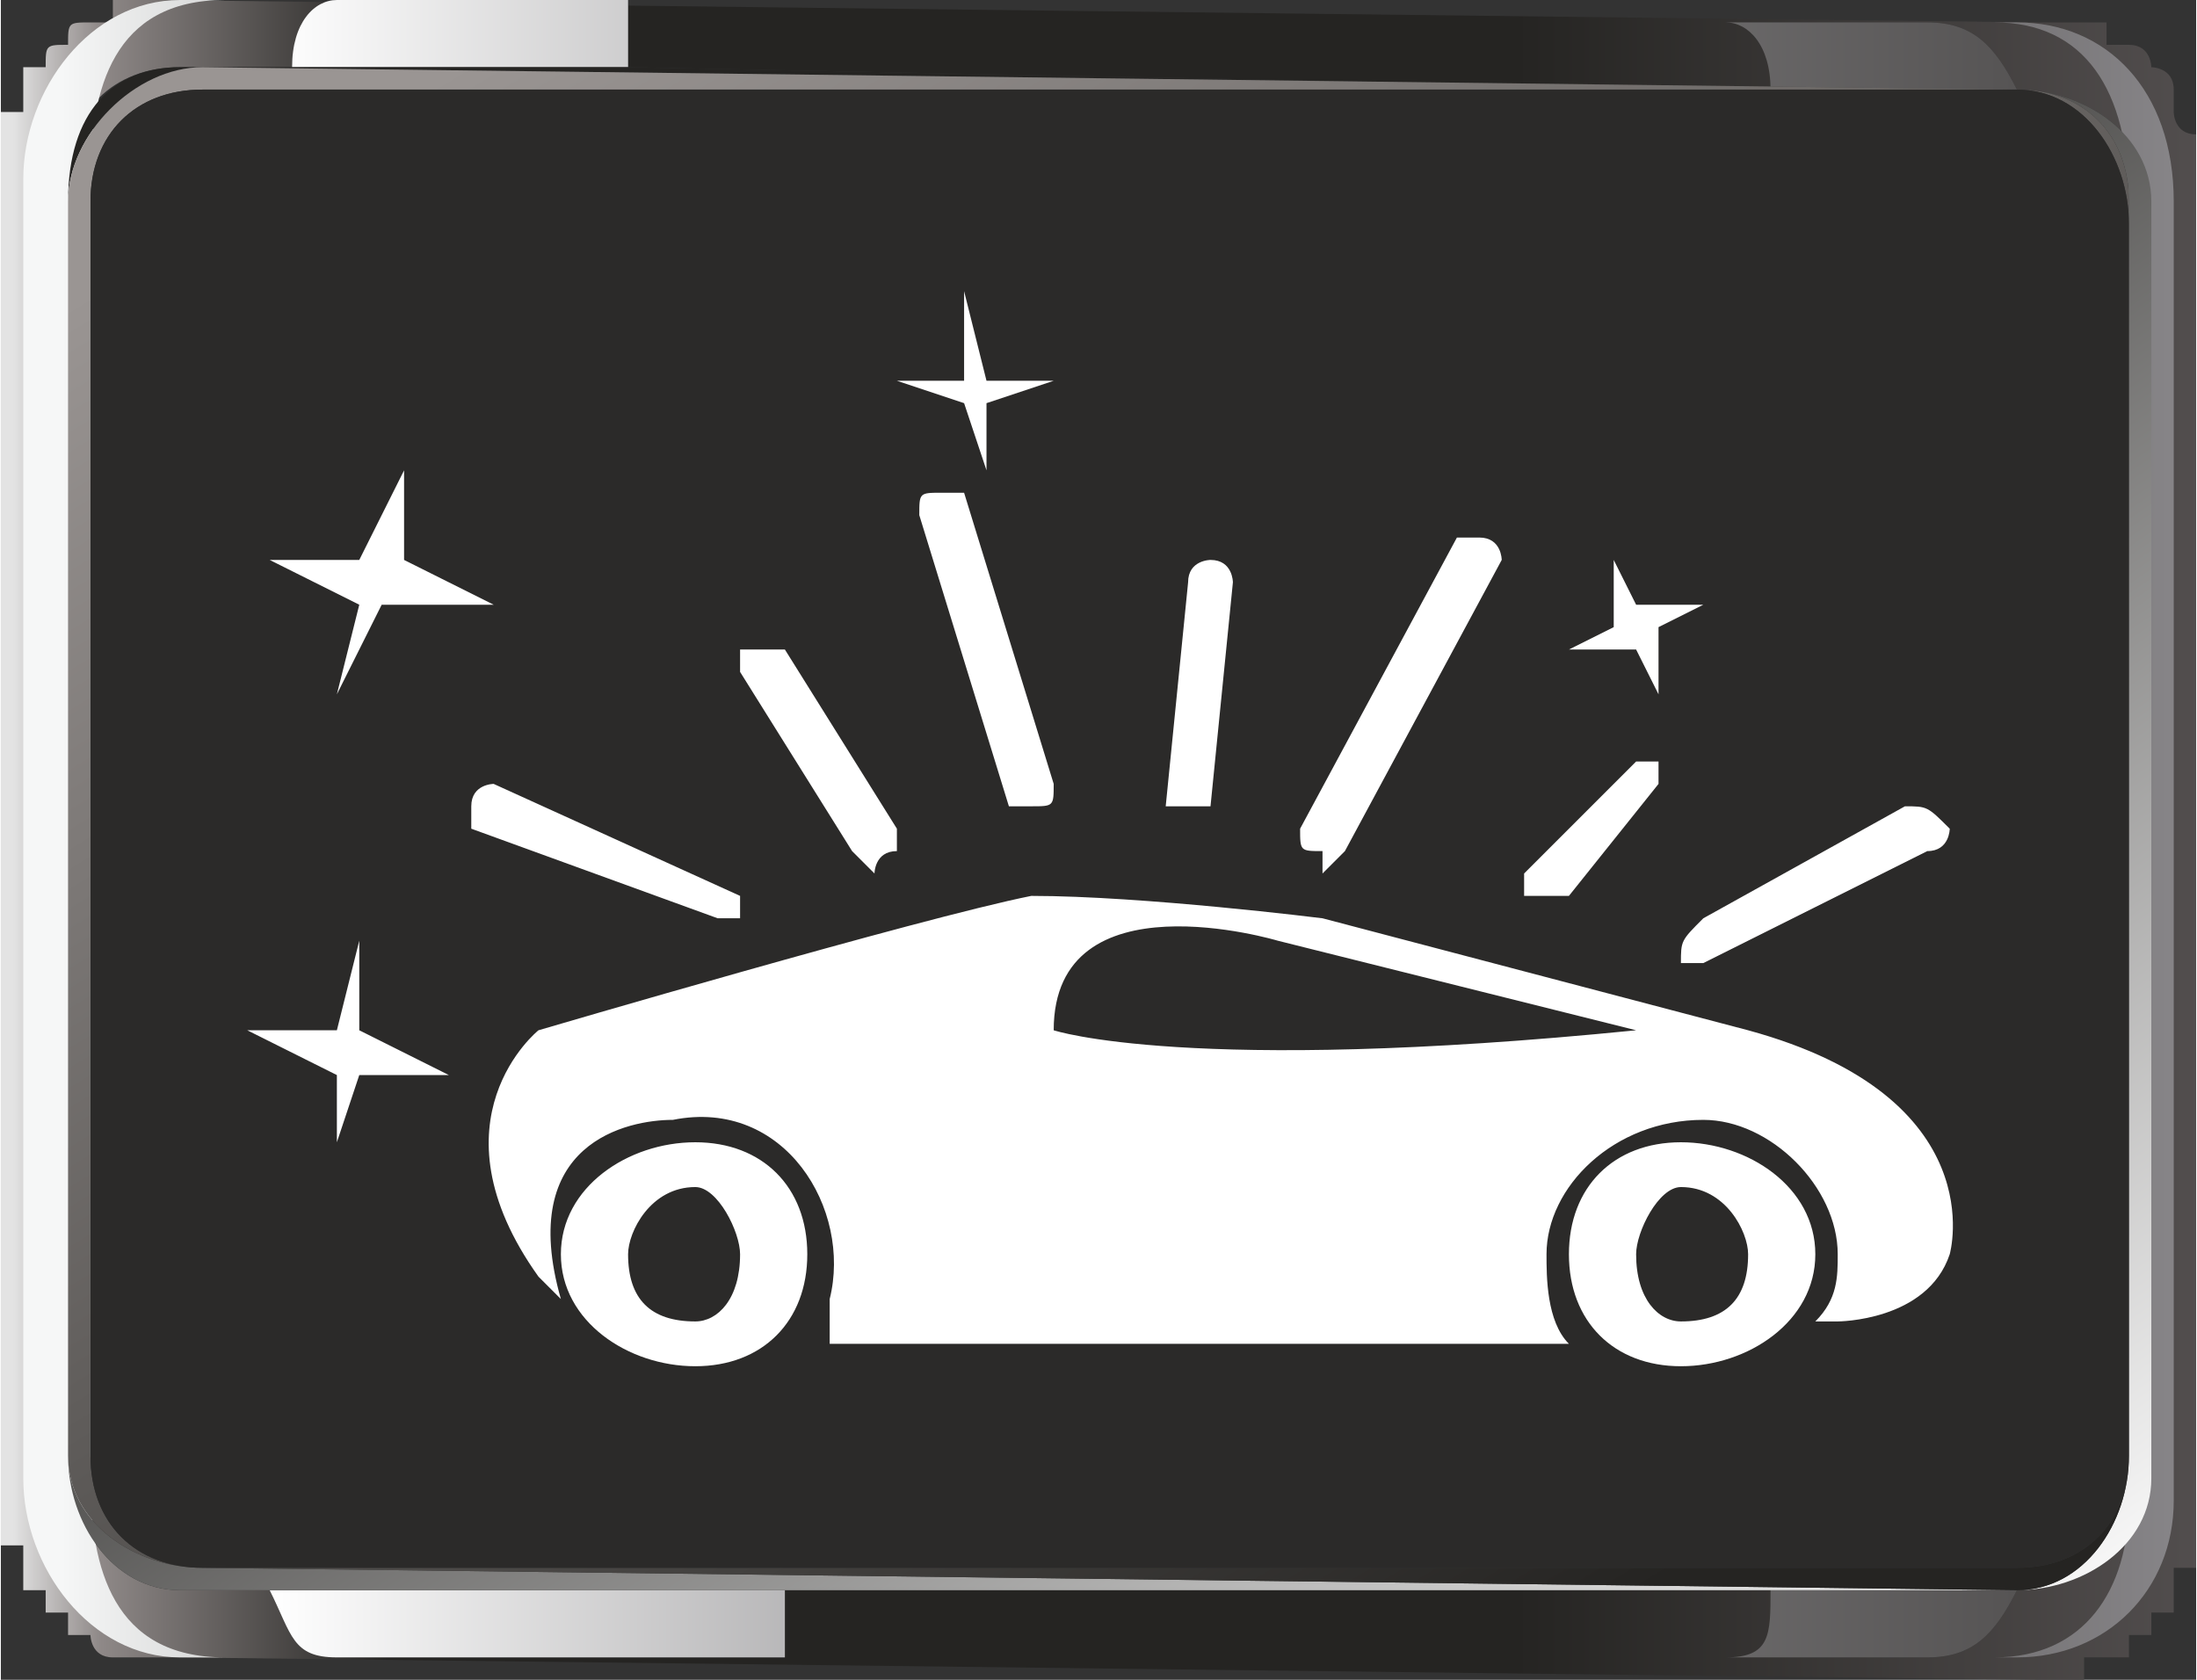 <?xml version="1.0" encoding="UTF-8"?> <svg xmlns="http://www.w3.org/2000/svg" xmlns:xlink="http://www.w3.org/1999/xlink" xmlns:xodm="http://www.corel.com/coreldraw/odm/2003" xml:space="preserve" width="85px" height="65px" version="1.1" style="shape-rendering:geometricPrecision; text-rendering:geometricPrecision; image-rendering:optimizeQuality; fill-rule:evenodd; clip-rule:evenodd" viewBox="0 0 0.98 0.75"><rect x="0" y="0" width="0.98" height="0.75" fill="#333333" stroke="none"/> <defs> <style type="text/css"> .fil5 {fill:#2B2A29;fill-rule:nonzero} .fil6 {fill:white;fill-rule:nonzero} .fil1 {fill:url(#id0)} .fil2 {fill:url(#id1)} .fil4 {fill:url(#id2)} .fil0 {fill:url(#id3)} .fil3 {fill:url(#id4)} </style> <linearGradient id="id0" gradientUnits="userSpaceOnUse" x1="0.01" y1="0.37" x2="0.99" y2="0.37"> <stop offset="0" style="stop-opacity:1; stop-color:#F6F7F7"></stop> <stop offset="0.012" style="stop-opacity:1; stop-color:#F6F7F7"></stop> <stop offset="0.51" style="stop-opacity:1; stop-color:#252422"></stop> <stop offset="0.988" style="stop-opacity:1; stop-color:#878588"></stop> <stop offset="1" style="stop-opacity:1; stop-color:#878588"></stop> </linearGradient> <linearGradient id="id1" gradientUnits="userSpaceOnUse" x1="0.12" y1="0.37" x2="0.92" y2="0.37"> <stop offset="0" style="stop-opacity:1; stop-color:#FEFEFE"></stop> <stop offset="0.42" style="stop-opacity:1; stop-color:#989799"></stop> <stop offset="0.988" style="stop-opacity:1; stop-color:#555353"></stop> <stop offset="1" style="stop-opacity:1; stop-color:#555353"></stop> </linearGradient> <linearGradient id="id2" gradientUnits="userSpaceOnUse" x1="0.26" y1="-0.01" x2="0.71" y2="0.73"> <stop offset="0" style="stop-opacity:1; stop-color:#9A9593"></stop> <stop offset="1" style="stop-opacity:1; stop-color:#252422"></stop> </linearGradient> <linearGradient id="id3" gradientUnits="userSpaceOnUse" x1="0" y1="0.37" x2="1" y2="0.37"> <stop offset="0" style="stop-opacity:1; stop-color:#E3E3E3"></stop> <stop offset="0.039" style="stop-opacity:1; stop-color:#8F8988"></stop> <stop offset="0.169" style="stop-opacity:1; stop-color:#252422"></stop> <stop offset="0.678" style="stop-opacity:1; stop-color:#252422"></stop> <stop offset="0.988" style="stop-opacity:1; stop-color:#524E4E"></stop> <stop offset="1" style="stop-opacity:1; stop-color:#524E4E"></stop> </linearGradient> <linearGradient id="id4" gradientUnits="userSpaceOnUse" x1="0.81" y1="0.83" x2="0.38" y2="0.21"> <stop offset="0" style="stop-opacity:1; stop-color:#FEFEFE"></stop> <stop offset="1" style="stop-opacity:1; stop-color:#252422"></stop> </linearGradient> </defs> <g id="Слой_x0020_1">  <g id="_1698792833152"> <path class="fil0" d="M0.07 0.74l0 0 0 0c0,0 0,0 0,0l0 0 0 0c0,0 0,0 0,0l0 0 0 0c0,0 0,0 0,0l0 0 0 0c0,0 0,0 -0.01,0l0 0 0 0c0,0 0,0 0,0l0 0 0 0c0,0 -0.01,0 -0.01,0l0 0 0 0c0,0 0,0 0,0l0 0 0 0c0,0 0,0 0,0l0 0 0 0c0,0 0,0 0,0l0 0 0 0 0 0 0 0 0 0c-0.01,0 -0.01,-0.01 -0.01,-0.01l0 0 0 0c0,0 0,0 0,0l0 0 0 0c0,0 0,0 0,0l0 0 0 0c0,0 -0.01,0 -0.01,0l0 0 0 0c0,0 0,0 0,0l0 0 0 0c0,0 0,0 0,0l0 0 0 0c0,0 0,0 0,0l0 0 0 0c0,0 0,0 0,-0.01l0 0 0 0c0,0 -0.01,0 -0.01,0l0 0 0 0 0 0 0 0 0 0 0 0 0 0 0 0 0 0 0 0 0 0c0,0 0,0 0,0l0 0 0 0 0 0 0 0 0 0 0 0 0 0 0 0c0,0 0,0 0,0l0 0 0 0c0,0 0,-0.01 0,-0.01l0 0 0 0c0,0 0,0 0,0l0 0 0 0c0,0 0,0 -0.01,0l0 0 0 0c0,0 0,0 0,0l0 0 0 0c0,0 0,0 0,0l0 0 0 0c0,0 0,0 0,0l0 0 0 0c0,0 0,-0.01 0,-0.01l0 0 0 0c0,0 0,0 0,0l0 0 0 0c0,0 0,0 0,0l0 0 0 0c0,0 0,-0.01 0,-0.01l0 0 0 0c0,0 0,0 0,0l0 0 0 0c-0.01,0 -0.01,0 -0.01,0l0 0 0 0 0 0 0 0 0 0c0,0 0,0 0,0l0 0 0 0c0,0 0,0 0,0l0 0 0 0c0,0 0,0 0,-0.01l0 0 0 0c0,0 0,0 0,0l0 0 0 0c0,0 0,0 0,0l0 0 0 0c0,0 0,0 0,0l0 0 0 0c0,0 0,0 0,0l0 0 0 0c0,-0.01 0,-0.01 0,-0.01l0 0 0 0c0,0 0,0 0,0l0 0 0 0c0,0 0,0 0,0l0 -0.59c0,0 0,-0.01 0,-0.01l0 0 0 0c0,0 0,0 0,0l0 0 0 0c0,0 0,0 0,0l0 0 0 0c0,0 0,0 0,0l0 0 0 0c0,0 0,0 0,0l0 0 0 0c0,0 0,0 0,-0.01l0 0 0 0c0,0 0,0 0,0l0 0 0 0c0,0 0,0 0,0l0 0 0 0c0,0 0,0 0,0l0 0 0 0c0,0 0,0 0,0l0 0 0 0c0,0 0,0 0,0l0 0 0 0c0,-0.01 0,-0.01 0,-0.01l0 0 0 0c0,0 0,0 0.01,0l0 0 0 0c0,0 0,0 0,0l0 0 0 0c0,0 0,0 0,0l0 0 0 0c0,0 0,0 0,0l0 0 0 0 0 0 0 0c0,0 0,0 0,-0.01l0 0 0 0c0,0 0,0 0,0l0 0 0 0 0 0 0 0 0 0 0 0 0 0 0 0 0 0 0 0 0 0c0,0 0,0 0,0l0 0 0 0c0,0 0,0 0,0l0 0 0 0c0,0 0,0 0,0l0 0 0 0c0,0 0,0 0,0l0 0 0 0c0,0 0,0 0,-0.01l0 0 0 0c0,0 0,0 0,0l0 0 0 0c0,0 0.01,0 0.01,0l0 0 0 0c0,0 0,0 0,0l0 0 0 0c0,0 0,0 0,0l0 0 0 0c0,0 0,0 0,0l0 0 0 0c0,0 0,0 0,0l0 0 0 0c0,0 0,0 0,0l0 0 0 0c0,-0.01 0,-0.01 0.01,-0.01l0 0 0 0c0,0 0,0 0,0l0 0 0 0c0,0 0,0 0,0l0 0 0 0c0,-0.01 0,-0.01 0.01,-0.01l0 0 0 0c0,0 0,0 0,0l0 0 0 0c0,0 0,0 0.01,0l0 0 0 0c0,0 0,0 0,0l0 0 0 0c0,0 0,0 0,0l0 0 0 0c0,-0.01 0,-0.01 0,-0.01l0 0 0 0c0,0 0,0 0,0l0 0 0 0c0,0 0,0 0,0l0 0 0 0 0 0 0 0 0 0c0,0 0.01,0 0.01,0l0 0 0 0c0,0 0,0 0,0l0 0c0,0 0,0 0,0l0 0 0 0c0,0 0,0 0,0l0 0 0 0c0,0 0,0 0,0l0 0 0 0c0.01,0 0.01,0 0.01,0l0 0 0 0c0,0 0,0 0,0l0 0 0 0c0,0 0,0 0,0l0 0 0 0c0,0 0,0 0,0l0.84 0.01c0,0 0,0 0,0l0 0 0 0c0,0 0.01,0 0.01,0l0 0 0 0c0,0 0,0 0,0l0 0 0 0c0,0 0,0 0,0l0 0 0 0c0,0 0,0 0,0l0 0 0 0c0,0 0.01,0 0.01,0l0 0 0 0c0,0 0,0 0,0l0 0 0 0c0,0 0,0 0.01,0l0 0 0 0c0,0 0,0 0,0l0 0 0 0 0 0 0 0 0 0 0 0 0 0 0 0c0,0 0,0 0,0l0 0 0 0c0,0 0,0 0,0.01l0 0 0 0c0,0 0.01,0 0.01,0l0 0 0 0c0,0 0,0 0,0l0 0 0 0c0,0 0,0 0,0l0 0 0 0c0,0 0,0 0,0l0 0 0 0c0.01,0 0.01,0.01 0.01,0.01l0 0 0 0c0,0 0,0 0,0l0 0 0 0c0,0 0.01,0 0.01,0.01l0 0 0 0c0,0 0,0 0,0l0 0 0 0c0,0 0,0 0,0l0 0 0 0c0,0 0,0.01 0,0.01l0 0 0 0c0,0 0,0 0,0l0 0 0 0c0,0 0,0 0,0l0 0 0 0c0,0 0,0.01 0.01,0.01l0 0 0 0c0,0 0,0 0,0l0 0 0 0c0,0 0,0 0,0l0 0 0 0c0,0 0,0 0,0.01l0 0 0 0c0,0 0,0 0,0l0 0 0 0c0,0 0,0 0,0l0 0 0 0c0,0 0,0 0,0l0 0 0 0c0,0 0,0 0,0l0 0 0 0c0,0.01 0,0.01 0,0.01l0 0 0 0c0,0 0,0 0,0l0 0.59c0,0 0,0 0,0.01l0 0 0 0c0,0 0,0 0,0l0 0 0 0c0,0 0,0 0,0.01l0 0 0 0c0,0 0,0 0,0l0 0 0 0c0,0 0,0 0,0l0 0 0 0c0,0 0,0 0,0.01l0 0 0 0c0,0 0,0 0,0l0 0 0 0c-0.01,0 -0.01,0 -0.01,0l0 0 0 0c0,0 0,0 0,0.01l0 0 0 0c0,0 0,0 0,0l0 0 0 0 0 0 0 0 0 0 0 0 0 0 0 0 0 0 0 0 0 0 0 0 0 0 0 0 0 0 0 0 0 0 0 0 0 0 0 0c0,0 0,0 0,0l0 0 0 0c0,0 0,0.01 0,0.01l0 0 0 0c0,0 -0.01,0 -0.01,0l0 0 0 0c0,0 0,0 0,0l0 0 0 0c0,0 0,0 0,0l0 0 0 0c0,0 0,0 0,0l0 0 0 0c0,0.01 0,0.01 0,0.01l0 0 0 0c0,0 0,0 0,0l0 0 0 0 0 0 0 0 0 0 0 0 0 0 0 0 0 0 0 0 0 0c-0.01,0 -0.01,0 -0.01,0l0 0 0 0c0,0 0,0 0,0l0 0 0 0c0,0 0,0.01 0,0.01l0 0 0 0c0,0 0,0 0,0l0 0 0 0c0,0 0,0 -0.01,0l0 0 0 0c0,0 0,0 0,0l0 0 0 0c0,0 0,0 0,0l0 0 0 0 0 0 0 0 0 0 0 0 0 0 0 0c0,0 0,0 0,0l0 0 0 0c0,0 0,0 0,0l0 0 0 0c-0.01,0 -0.01,0 -0.01,0l0 0 0 0c0,0 0,0 0,0l0 0 0 0c0,0.01 0,0.01 0,0.01l0 0 0 0c0,0 -0.01,0 -0.01,0l0 0 0 0c0,0 0,0 0,0l0 0 0 0c0,0 0,0 0,0l0 0 0 0c0,0 0,0 -0.01,0l0 0 0 0c0,0 0,0 0,0l-0.83 -0.01c0,0 -0.01,0 -0.01,0zm0.72 -0.03c0,0 0,0.01 0,0.01l0 0 0 0c0,0 0,0 0,0l0 0 0 0c0,0 0,0 0,0l0 0 0 0c0,0 0,0 0,0l0 0 0 0 0 0 0 0 0 0c0,0.01 0,0.01 0,0.01l0 0 0 0 0 0 0 0 0 0c0,0 0,0 0,0l0 0 0 0c0,0 0,0 0,0l0 0 0 0c0,0 0,0 0,0l0 0 0 0c0,0 0,0 0,0.01l0 0 0 0c0,0 0,0 0,0l0 0 0 0c0,0 0,0 0,0l0 0 0 0c0,0 0,0 0,0l0 0 0 0c0,0 0,0 0,0l0 0 0 0 0 0 0 0 0 0c0,0 -0.01,0 -0.01,0l0 0 0 0 0 0 0 0 0 0c0,0 0,0 0,0l0 0 0 0c0,0 0,0 0,0l0 0 0 0c0,0 0,0 0,0l0 0 0 0c0,0 0,0 0,0l0 0 0 0c0,0 0,0 0,0l0 0 0 0c0,0 0,0 0,0l0 0 0 0c0,0 0,0 0,0l0 0 0 0c0,0 0,0 -0.01,0l0 0 0 0c0,0 0,0 0,0l0.09 0c0.02,0 0.03,-0.01 0.04,-0.03l0 0c0.03,0 0.06,-0.02 0.06,-0.05l0 -0.57c0,-0.03 -0.03,-0.05 -0.06,-0.05l0 0c-0.01,-0.02 -0.02,-0.03 -0.04,-0.03l0 0 0 0 -0.09 0 0 0c0,0 0,0 0,0l0 0 0.01 0c0,0 0,0 0,0l0 0 0 0c0,0 0,0 0,0l0 0 0 0c0,0 0,0 0,0l0 0 0 0 0 0 0 0 0 0c0,0 0,0 0,0l0 0 0 0c0,0.01 0.01,0.01 0.01,0.01l0 0 0 0c0,0 0,0 0,0l0 0 0 0c0,0 0,0 0,0l0 0 0 0c0,0 0,0 0,0l0 0 0 0 0 0 0 0 0 0c0,0 0,0 0,0l0 0 0 0c0,0 0,0 0,0.01l0 0 0 0c0,0 0,0 0,0l0 0 0 0c0,0 0,0 0,0l0 0 0 0c0,0 0,0 0,0.01l-0.51 -0.01 0 -0.02 0 0 0 0 0 -0.01 0 0 -0.13 0 0 0 0 0c-0.01,0.01 -0.02,0.01 -0.02,0.03l-0.05 0c-0.03,0 -0.05,0.02 -0.05,0.05l0 0 0 0c0,0 0,0.01 0,0.01l0 0.56c0,0 0,0 0,0l0 0 0 0c0,0.03 0.02,0.06 0.05,0.06l0.04 0c0.01,0.02 0.01,0.03 0.03,0.03l0.2 0 0 -0.03 0.44 0z"></path> <path class="fil1" d="M0.9 0.01l-0.01 0c0.04,0 0.06,0.03 0.06,0.08l0 0.58c0,0.04 -0.02,0.07 -0.06,0.07l0.01 0c0.04,0 0.07,-0.03 0.07,-0.07l0 -0.58c0,-0.05 -0.03,-0.08 -0.07,-0.08zm-0.8 -0.01l-0.02 0c-0.04,0 -0.07,0.04 -0.07,0.08l0 0.58c0,0.04 0.03,0.08 0.07,0.08l0.02 0c-0.05,0 -0.06,-0.04 -0.06,-0.08l0 -0.58c0,-0.04 0.01,-0.08 0.06,-0.08z"></path> <path class="fil2" d="M0.86 0.74l-0.09 0c0.02,0 0.02,-0.01 0.02,-0.03l0.11 0c-0.01,0.02 -0.02,0.03 -0.04,0.03zm-0.51 0l-0.2 0c-0.02,0 -0.02,-0.01 -0.03,-0.03l0.23 0 0 0.03zm0.55 -0.7l-0.11 0c0,-0.02 -0.01,-0.03 -0.02,-0.03l0.09 0c0.02,0 0.03,0.01 0.04,0.03zm-0.62 -0.01l-0.15 0c0,-0.02 0.01,-0.03 0.02,-0.03l0.13 0 0 0.03z"></path> <path class="fil3" d="M0.9 0.71l-0.82 0c-0.03,0 -0.05,-0.03 -0.05,-0.06l0 -0.56c0,-0.04 0.02,-0.06 0.05,-0.06l0.05 0 0.15 0 0.51 0.01 0.11 0 0 0c0.03,0 0.06,0.02 0.06,0.05l0 0.57c0,0.03 -0.03,0.05 -0.06,0.05zm-0.81 -0.68c-0.03,0 -0.06,0.03 -0.06,0.06l0 0.56c0,0.03 0.03,0.05 0.06,0.05l0.81 0.01c0.03,0 0.05,-0.03 0.05,-0.06l0 -0.56c0,-0.03 -0.02,-0.05 -0.05,-0.05l-0.81 -0.01z"></path> <path class="fil4" d="M0.9 0.71l-0.81 -0.01c-0.03,0 -0.06,-0.02 -0.06,-0.05l0 -0.56c0,-0.03 0.03,-0.06 0.06,-0.06l0.81 0.01c0.03,0 0.05,0.02 0.05,0.05l0 0.56c0,0.03 -0.02,0.06 -0.05,0.06zm-0.1 -0.01l0.1 0c0.03,0 0.05,-0.02 0.05,-0.05l0 -0.55c0,-0.03 -0.02,-0.06 -0.05,-0.06l-0.81 0c-0.03,0 -0.05,0.02 -0.05,0.05l0 0.56c0,0.03 0.02,0.05 0.05,0.05l0.03 0 0.22 0 0.46 0z"></path> <path class="fil5" d="M0.95 0.65c0,0.03 -0.02,0.05 -0.05,0.05l-0.81 0c-0.03,0 -0.05,-0.02 -0.05,-0.05l0 -0.56c0,-0.03 0.02,-0.05 0.05,-0.05l0.81 0c0.03,0 0.05,0.03 0.05,0.06l0 0.55z"></path> </g> <path class="fil6" d="M0.87 0.37c-0.01,-0.01 -0.01,-0.01 -0.02,-0.01l-0.09 0.05c-0.01,0.01 -0.01,0.01 -0.01,0.02 0,0 0.01,0 0.01,0 0,0 0,0 0,0l0.1 -0.05c0.01,0 0.01,-0.01 0.01,-0.01zm-0.14 -0.03l-0.05 0.05c0,0 0,0.01 0,0.01 0.01,0 0.01,0 0.01,0 0,0 0,0 0.01,0l0.04 -0.05c0,0 0,0 0,-0.01 0,0 -0.01,0 -0.01,0zm-0.06 -0.09c0,0 0,-0.01 -0.01,-0.01 0,0 -0.01,0 -0.01,0l-0.07 0.13c0,0.01 0,0.01 0.01,0.01 0,0.01 0,0.01 0,0.01 0,0 0.01,-0.01 0.01,-0.01l0.07 -0.13zm-0.46 0.11c0,0 0,0.01 0,0.01l0.11 0.04c0,0 0,0 0,0 0,0 0.01,0 0.01,0 0,-0.01 0,-0.01 0,-0.01l-0.11 -0.05c0,0 -0.01,0 -0.01,0.01zm0.19 0.01l-0.05 -0.08c-0.01,0 -0.01,0 -0.02,0 0,0 0,0.01 0,0.01l0.05 0.08c0,0 0.01,0.01 0.01,0.01 0,0 0,-0.01 0.01,-0.01 0,0 0,0 0,-0.01zm0.02 -0.15c-0.01,0 -0.01,0 -0.01,0.01l0.04 0.13c0,0 0.01,0 0.01,0 0,0 0,0 0,0 0.01,0 0.01,0 0.01,-0.01l-0.04 -0.13c0,0 -0.01,0 -0.01,0zm0.12 0.14l0.01 -0.1c0,0 0,-0.01 -0.01,-0.01 0,0 -0.01,0 -0.01,0.01l-0.01 0.1c0,0 0.01,0 0.01,0 0,0 0,0 0,0 0.01,0 0.01,0 0.01,0zm-0.07 0.1c0,-0.07 0.1,-0.04 0.1,-0.04l0.16 0.04c-0.2,0.02 -0.26,0 -0.26,0zm-0.23 0.11l0.01 0.01c0,0 0,0 0,0 -0.02,-0.07 0.03,-0.08 0.05,-0.08 0.05,-0.01 0.08,0.04 0.07,0.08 0,0 0,0.01 0,0.02l0.32 0 0.01 0c-0.01,-0.01 -0.01,-0.03 -0.01,-0.04 0,-0.03 0.03,-0.06 0.07,-0.06 0.03,0 0.06,0.03 0.06,0.06 0,0.01 0,0.02 -0.01,0.03l0.01 0c0,0 0.04,0 0.05,-0.03 0,0 0.02,-0.07 -0.09,-0.1l-0.19 -0.05c0,0 -0.08,-0.01 -0.13,-0.01 -0.05,0.01 -0.22,0.06 -0.22,0.06 0,0 -0.05,0.04 0,0.11zm0.49 -0.01c0,-0.01 0.01,-0.03 0.02,-0.03 0.02,0 0.03,0.02 0.03,0.03 0,0.02 -0.01,0.03 -0.03,0.03 -0.01,0 -0.02,-0.01 -0.02,-0.03zm-0.03 0c0,0.03 0.02,0.05 0.05,0.05 0.03,0 0.06,-0.02 0.06,-0.05 0,-0.03 -0.03,-0.05 -0.06,-0.05 -0.03,0 -0.05,0.02 -0.05,0.05zm-0.42 0c0,-0.01 0.01,-0.03 0.03,-0.03 0.01,0 0.02,0.02 0.02,0.03 0,0.02 -0.01,0.03 -0.02,0.03 -0.02,0 -0.03,-0.01 -0.03,-0.03zm-0.03 0c0,0.03 0.03,0.05 0.06,0.05 0.03,0 0.05,-0.02 0.05,-0.05 0,-0.03 -0.02,-0.05 -0.05,-0.05 -0.03,0 -0.06,0.02 -0.06,0.05zm-0.14 -0.1l0.04 0.02 0 0.03 0.01 -0.03 0.04 0 -0.04 -0.02 0 -0.04 -0.01 0.04 -0.04 0zm0.11 -0.19l-0.04 -0.02 0 -0.04 -0.02 0.04 -0.04 0 0.04 0.02 -0.01 0.04 0.02 -0.04 0.05 0zm0.22 -0.09l0.03 -0.01 -0.03 0 -0.01 -0.04 0 0.04 -0.03 0 0.03 0.01 0.01 0.03 0 -0.03zm0.3 0.1l0.02 -0.01 -0.03 0 -0.01 -0.02 0 0.03 -0.02 0.01 0.03 0 0.01 0.02 0 -0.03z"></path> </g> </svg> 